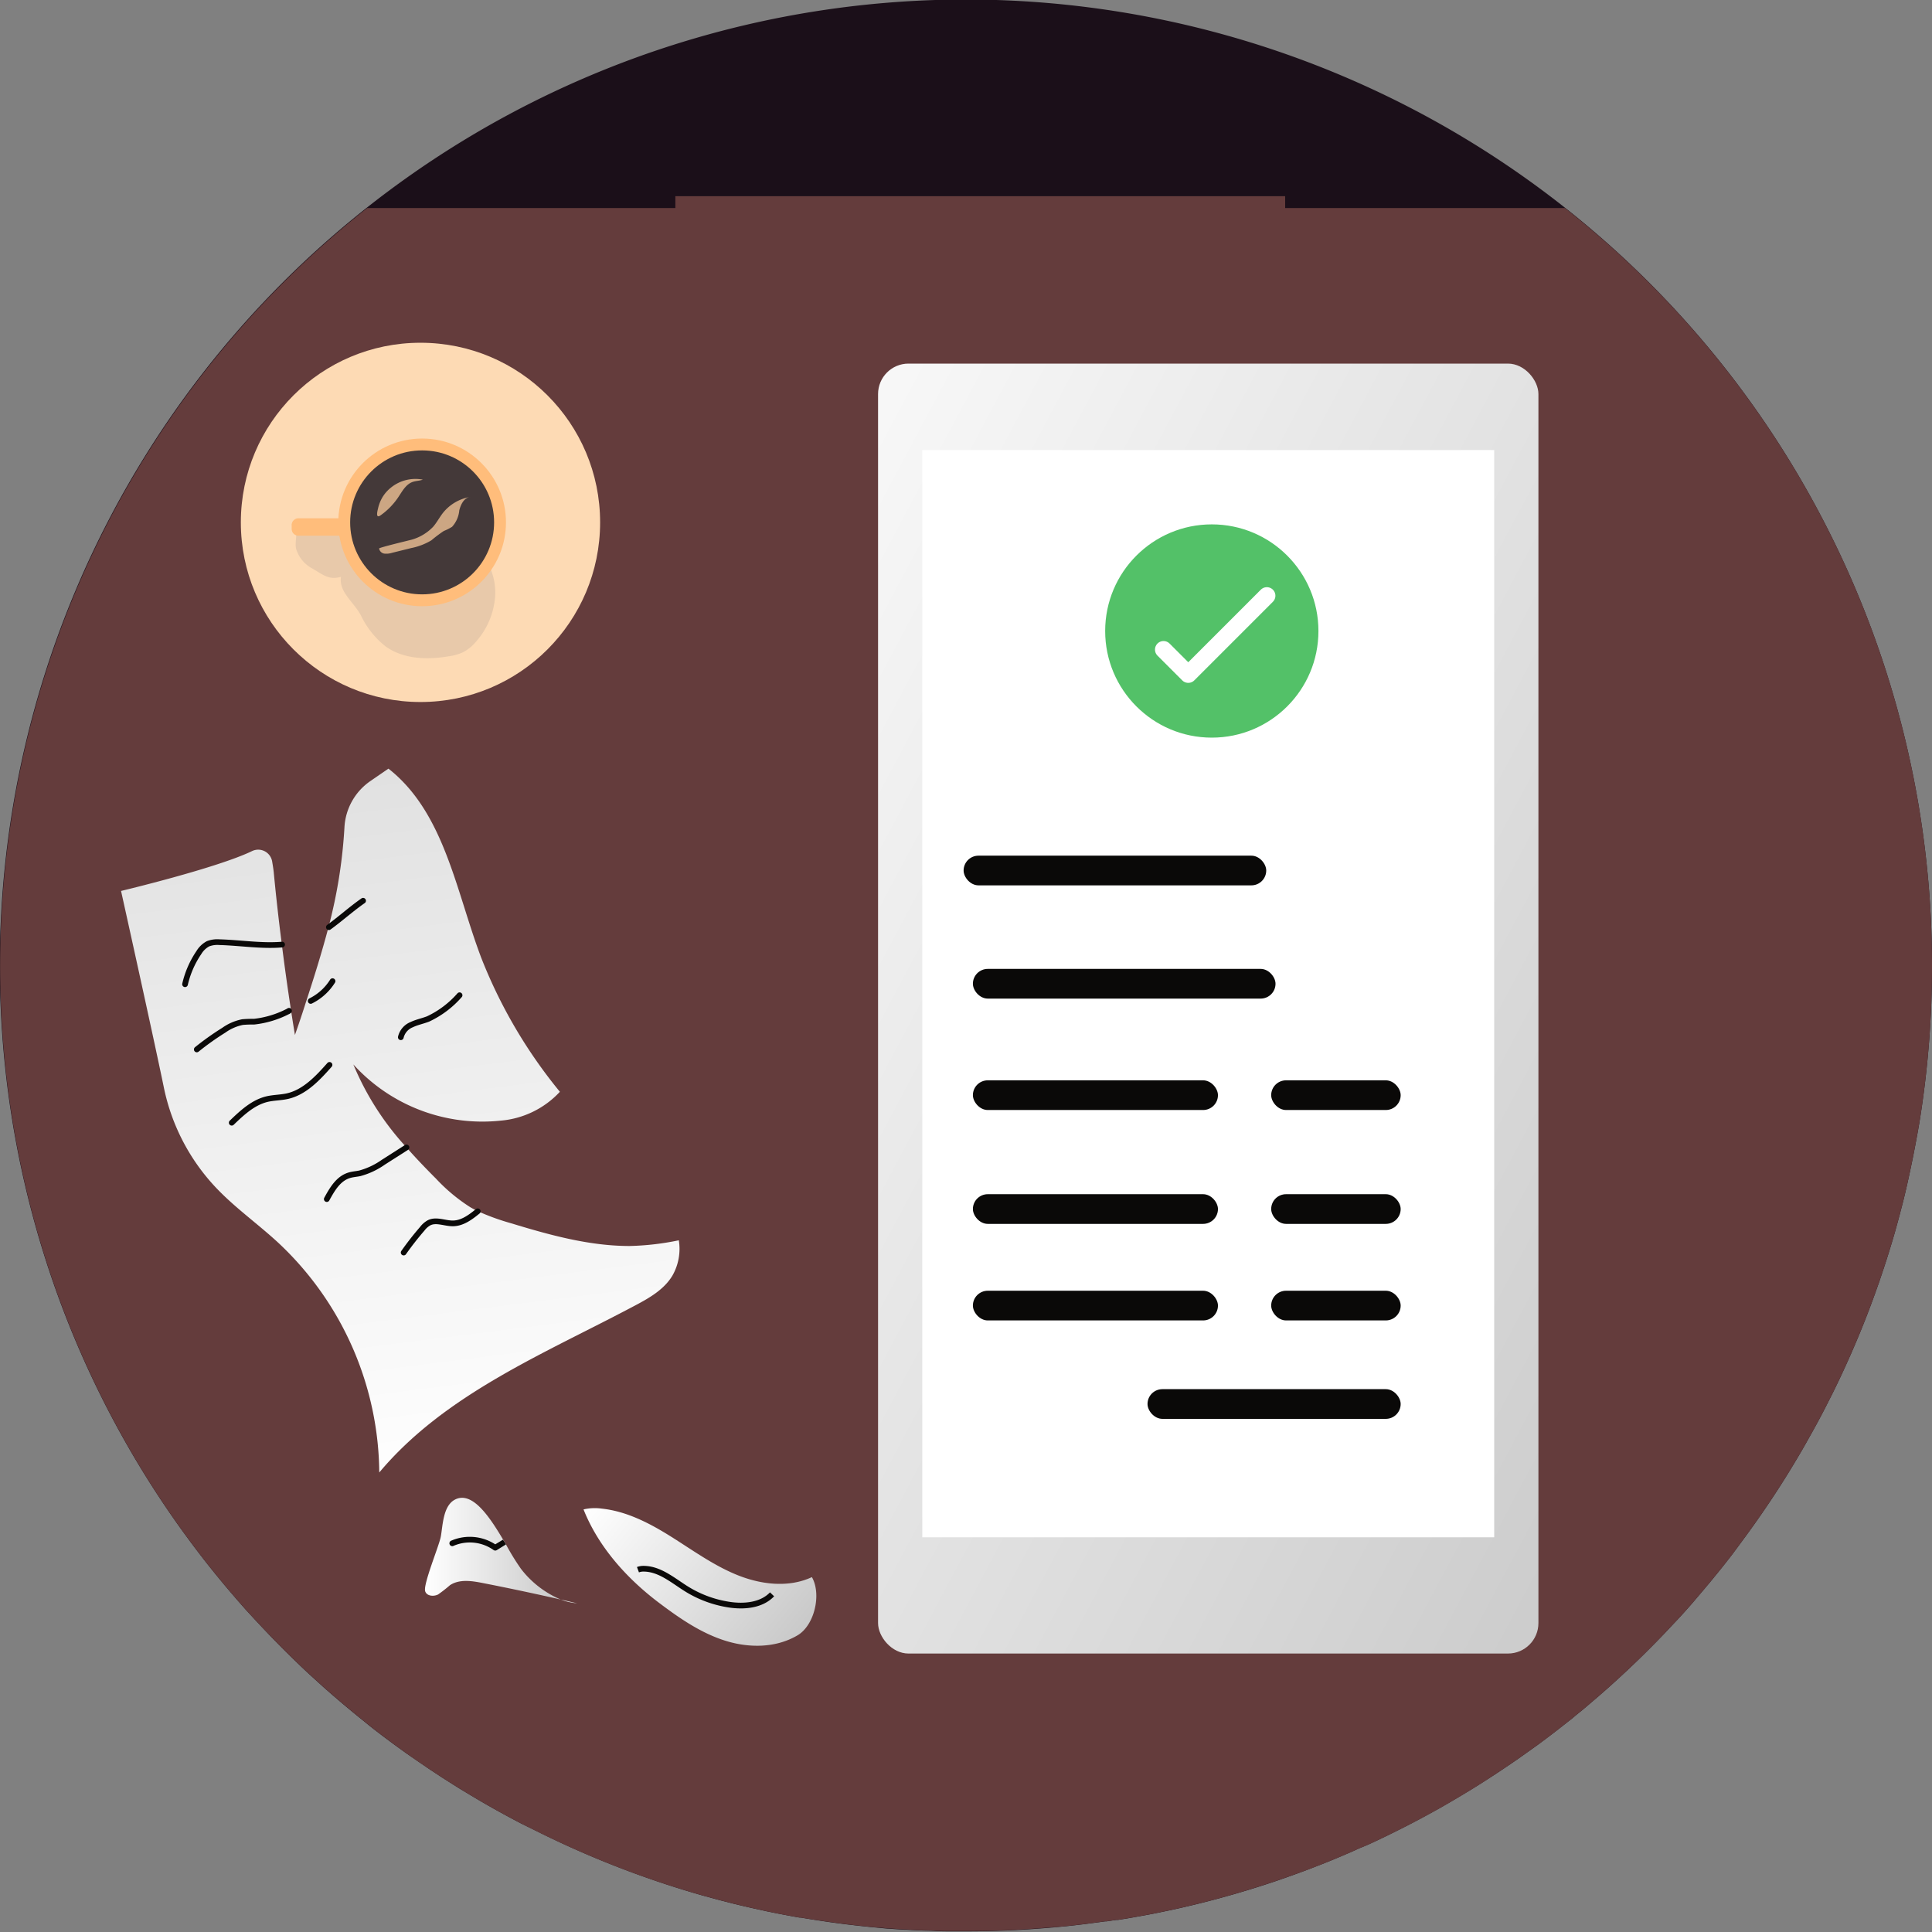<svg xmlns="http://www.w3.org/2000/svg" xmlns:xlink="http://www.w3.org/1999/xlink" viewBox="0 0 339 339"><rect x="0" y="0" width="339" height="339" fill="#808080" stroke="none"/><defs><style>.cls-8{fill:#0a0908}.cls-16{fill:#ffbd7b}</style><linearGradient id="linear-gradient" x1="79.7" y1="262.24" x2="51.03" y2="35.16" gradientUnits="userSpaceOnUse"><stop offset="0" stop-color="#fff"/><stop offset="1" stop-color="#c9c9c9"/></linearGradient><linearGradient id="linear-gradient-2" x1="184.83" y1="237.59" x2="228.2" y2="237.59" gradientTransform="rotate(39.31 113.754 138.75)" xlink:href="#linear-gradient"/><linearGradient id="linear-gradient-3" x1="74.57" y1="271.74" x2="98.41" y2="271.74" xlink:href="#linear-gradient"/><linearGradient id="linear-gradient-4" x1="98.42" y1="281" x2="101.28" y2="281" xlink:href="#linear-gradient"/><linearGradient id="linear-gradient-5" x1="90.63" y1="112.35" x2="316.7" y2="232.71" xlink:href="#linear-gradient"/></defs><g id="Layer_2" data-name="Layer 2"><g id="Layer_1-2" data-name="Layer 1"><path d="M339 169.5a171.06 171.06 0 0 1-2.19 27.34q-1 5.88-2.31 11.62c-.18.77-.36 1.53-.55 2.29-.15.59-.3 1.18-.46 1.76-.07.3-.15.6-.23.89-.34 1.28-.69 2.55-1.06 3.81q-1.05 3.57-2.25 7.07c-.16.5-.34 1-.52 1.5q-1.92 5.49-4.22 10.79c-.23.54-.46 1.08-.71 1.62q-1.19 2.7-2.49 5.36-.48 1-1 2a135.068 135.068 0 0 1-2.99 5.66c-.66 1.18-1.45 2.61-2.21 3.89-.27.47-.55.93-.83 1.4q-2.6 4.35-5.47 8.53c-.31.46-.62.91-.94 1.36-1.06 1.53-2.14 3-3.26 4.52l-1.31 1.77q-1.39 1.81-2.85 3.6c-.46.56-.91 1.12-1.37 1.67l-.08.09c-.84 1-1.69 2-2.54 3q-1.71 2-3.5 3.87l-1.55 1.65q-1.58 1.65-3.21 3.27c-1.07 1.07-2.17 2.12-3.28 3.17l-1.67 1.55-1.69 1.53-1.71 1.5-1.74 1.49c-.58.49-1.16 1-1.75 1.46s-1.17 1-1.77 1.44q-2.68 2.13-5.44 4.17l-1.85 1.32q-1.86 1.34-3.76 2.61c-.63.43-1.27.85-1.91 1.27s-1.27.83-1.92 1.24q-1.25.8-2.49 1.56l-1.41.85c-1.33.8-2.66 1.57-4 2.34l-2.55 1.4c-1.39.75-2.8 1.49-4.22 2.2l-2.21 1.1-2.22 1.06c-.75.35-1.5.7-2.26 1s-1.51.68-2.27 1-1.38.6-2.07.88c-1 .43-2.06.85-3.1 1.26l-.19.07c-1.45.57-2.92 1.13-4.4 1.66l-1.74.62-.21.07c-.64.23-1.28.45-1.93.66a149 149 0 0 1-5.07 1.6c-.81.24-1.61.48-2.41.7l-2.43.67c-2.49.66-5 1.27-7.52 1.82l-2.31.48c-.76.16-1.53.31-2.3.45s-1.63.3-2.44.44c-.65.12-1.29.22-1.94.32l-.52.09h-.32l-1.74.26h-.26l-.87.12-2.8.37-.88.1c-.7.09-1.41.17-2.12.24l-.8.08-1.61.15-1.69.14-2.59.19q-5.44.35-11 .35h-2.63c-.88 0-1.83 0-2.74-.06s-1.58-.05-2.36-.09h-.52l-2.28-.13h-.31q-1.28-.07-2.55-.18c-.61 0-1.22-.1-1.82-.15-.83-.07-1.65-.15-2.48-.24s-1.38-.14-2.06-.23l-1.3-.15q-2.67-.33-5.31-.75c-.88-.13-1.76-.28-2.64-.43h-.22c-.95-.16-1.89-.34-2.84-.52s-1.7-.33-2.55-.51q-.36-.06-.72-.15l-2.36-.52c-.88-.2-1.76-.4-2.63-.62-.53-.12-1.06-.26-1.59-.4s-1.14-.28-1.71-.44l-2.39-.65a168.19 168.19 0 0 1-28.62-11l-1.07-.53-2.3-1.13q-5.17-2.68-10.14-5.72c-.3-.17-.59-.35-.88-.53l-.89-.56-2.17-1.38-1.94-1.28c-.66-.44-1.31-.91-2-1.36l-2.23-1.54c-1.62-1.16-3.22-2.33-4.8-3.54-.85-.65-1.69-1.31-2.52-2q-3.75-3-7.33-6.18l-2.33-2.12c-.78-.72-1.55-1.45-2.32-2.2-.76-.73-1.51-1.47-2.25-2.21s-1.5-1.51-2.24-2.28c-.67-.7-1.34-1.4-2-2.11-.11-.13-.23-.25-.36-.38l-2-2.17-1.6-1.82-1.21-1.41c-1.19-1.4-2.35-2.81-3.5-4.25-.62-.78-1.24-1.57-1.85-2.37s-1.21-1.59-1.8-2.39l-.23-.32c-.6-.81-1.19-1.62-1.77-2.44A169.52 169.52 0 1 1 339 169.5z" fill="#1b0f19"/><path d="M339 169.5a171.06 171.06 0 0 1-2.19 27.34q-1 5.88-2.31 11.62c-.18.77-.36 1.53-.55 2.29-.15.59-.3 1.18-.46 1.76-.07.3-.15.6-.23.89-.34 1.28-.69 2.55-1.06 3.81q-1.05 3.57-2.25 7.07c-.16.5-.34 1-.52 1.5q-1.92 5.49-4.22 10.79c-.23.54-.46 1.08-.71 1.62q-1.19 2.7-2.49 5.36-.48 1-1 2a135.068 135.068 0 0 1-2.99 5.66c-.66 1.18-1.45 2.61-2.21 3.89-.27.47-.55.93-.83 1.4q-2.6 4.35-5.47 8.53c-.31.46-.62.91-.94 1.36-1.06 1.53-2.14 3-3.26 4.52l-1.31 1.77q-1.39 1.81-2.85 3.6c-.46.56-.91 1.12-1.37 1.67l-.08.09c-.83 1-1.68 2-2.54 3q-1.71 2-3.5 3.87l-1.55 1.65q-1.58 1.65-3.21 3.27c-1.07 1.07-2.17 2.12-3.28 3.17l-1.67 1.55-1.69 1.53-1.71 1.5-1.74 1.49c-.58.49-1.16 1-1.75 1.46s-1.17 1-1.77 1.44q-2.36 1.89-4.78 3.69l-.66.48-1.85 1.32q-1.86 1.34-3.76 2.61c-.63.43-1.27.85-1.91 1.27l-.88.58-1 .66q-1.25.8-2.49 1.56l-1.41.85-.1.06c-1.29.77-2.59 1.54-3.91 2.28l-2.55 1.4c-1.4.76-2.8 1.49-4.22 2.2l-2.21 1.1-2.22 1.06c-.75.35-1.5.7-2.26 1s-1.51.68-2.27 1-1.38.6-2.07.88c-1 .43-2.06.85-3.1 1.26l-.19.07-1.64.64q-1.37.52-2.76 1l-1.74.62-.21.07c-.64.23-1.28.45-1.93.66l-1.06.34a153.67 153.67 0 0 1-6.41 1.96l-2.43.67c-2.49.66-5 1.27-7.52 1.82l-2.31.48c-.76.16-1.53.31-2.3.45s-1.63.3-2.44.44c-.65.12-1.29.22-1.94.32l-.52.09h-.32l-1.74.26h-.26l-.87.12-2.8.37-.88.1c-.7.09-1.41.17-2.12.24l-.8.08-1.29.12h-.32l-1.69.14-2.59.19q-5.44.35-11 .35h-2.63c-.88 0-1.83 0-2.74-.06s-1.58-.05-2.36-.09h-.52l-2.28-.13h-.31q-1.28-.07-2.55-.18c-.61 0-1.22-.1-1.82-.15h-.31c-.73-.06-1.44-.13-2.17-.21s-1.38-.14-2.06-.23l-1.3-.15q-2.67-.33-5.31-.75h-.16l-2.48-.41h-.22c-.95-.16-1.89-.34-2.84-.52s-1.7-.33-2.55-.51q-.36-.06-.72-.15l-2.36-.52c-.88-.2-1.76-.4-2.63-.62-.53-.12-1.06-.26-1.59-.4s-1.14-.28-1.71-.44l-2.39-.65-1-.28c-2.59-.75-5.16-1.55-7.7-2.42a169.32 169.32 0 0 1-19.94-8.27l-1.07-.53-2.32-1.16q-5.17-2.68-10.14-5.72l-1.77-1.09-2.17-1.38-1.94-1.28q-4.6-3.07-9-6.44c-.85-.65-1.69-1.31-2.52-2q-3.75-3-7.33-6.18l-2.33-2.12-2.32-2.18c-.76-.73-1.51-1.47-2.25-2.21s-1.5-1.51-2.24-2.28c-.67-.7-1.34-1.4-2-2.11-.11-.13-.23-.25-.36-.38l-2-2.17-1.6-1.82-1.21-1.41c-1.19-1.4-2.35-2.81-3.5-4.25-.62-.78-1.24-1.57-1.85-2.37s-1.21-1.59-1.8-2.39l-.23-.32c-.6-.81-1.19-1.62-1.77-2.44A169.52 169.52 0 0 1 64.43 36.5h54.07v-2.08h107v2.08h49.09a169.27 169.27 0 0 1 64.41 133z" fill="#643c3c"/><path d="M118 223.8c-1.45 2.45-4.06 3.95-6.58 5.28-15.89 8.44-33.32 15.5-44.87 29.29a55.83 55.83 0 0 0-17.7-40.29c-3.63-3.36-7.71-6.22-11.09-9.83a36.16 36.16 0 0 1-9-17.39c-1.75-8.54-7.52-34.53-7.52-34.53s16.79-4 23-7a2.48 2.48 0 0 1 3.51 1.81c.12.71.22 1.33.27 1.8q.61 6.39 1.43 12.77.72 5.74 1.6 11.47c.22 1.48.46 2.95.7 4.42q1-2.82 1.9-5.67c1.44-4.38 2.82-8.81 4-13.27a87.77 87.77 0 0 0 2.79-17.5 10.54 10.54 0 0 1 4.62-8.16l3.1-2.13c9.84 7.72 11.84 21.5 16.29 33.21a87.13 87.13 0 0 0 13.79 23.49 16 16 0 0 1-10.35 5.06A30.56 30.56 0 0 1 62 186.77a49.42 49.42 0 0 0 9.33 14.57c1.66 1.89 3.41 3.71 5.18 5.48a31 31 0 0 0 6 5c.43.25.87.48 1.32.7a40.68 40.68 0 0 0 5.81 2.11c6.79 2.07 13.74 4 20.84 4a47.33 47.33 0 0 0 8.63-1 9.45 9.45 0 0 1-1.11 6.17z" fill="url(#linear-gradient)"/><path d="M57.71 162.69c2-1.45 3.92-3.19 6-4.64M32.47 172.7a16.38 16.38 0 0 1 2.42-5.55 4.2 4.2 0 0 1 1.61-1.55 4.57 4.57 0 0 1 2-.28c3.66.1 7.42.73 11 .42m-14.97 18.4a47.82 47.82 0 0 1 4.74-3.37 8.52 8.52 0 0 1 3.3-1.43 19.77 19.77 0 0 1 2-.07 17 17 0 0 0 5.9-1.77c.22-.09 0 0 .24-.14m7.64-5.2a9.5 9.5 0 0 1-3.83 3.47M70.33 182a3.16 3.16 0 0 1 1.91-2.21c.92-.44 1.93-.63 2.88-1a16.87 16.87 0 0 0 5.52-4.16M40.66 197c1.81-1.74 3.74-3.55 6.18-4.14 1.19-.28 2.43-.26 3.62-.53 3-.69 5.3-3.15 7.36-5.48m-.48 23.55c.94-1.71 2-3.58 3.92-4.17.6-.19 1.24-.22 1.86-.35a13.09 13.09 0 0 0 4.14-1.95l4.06-2.59m-.49 18.44a52.49 52.49 0 0 1 3.26-4.17 3.83 3.83 0 0 1 1.21-1.06c1.26-.62 2.74.12 4.15.11 1.66 0 3.09-1.07 4.38-2.12" fill="none" stroke="#0a0908" stroke-linecap="round" stroke-linejoin="round"/><path d="M142.46 276.73c-4.05 1.89-8.87 1.32-13-.33s-7.8-4.31-11.58-6.69-7.86-4.53-12.3-5a8.77 8.77 0 0 0-3.19.14c2.61 6.58 7.61 12.15 13.3 16.43 3.53 2.66 7.24 5.22 11.45 6.57s9 1.36 12.84-.93c2.95-1.78 4.19-7.2 2.48-10.19z" fill="url(#linear-gradient-2)"/><path d="M98.41 280.67q-6.84-1.56-13.74-2.91c-1.92-.38-4.08-.7-5.72.39a24.57 24.57 0 0 1-2.07 1.62c-.79.41-2 .29-2.27-.55-.41-1.18 2.45-8 2.74-9.61.35-1.94.38-5.41 2.5-6.49 3-1.52 6 2.94 8.41 7 .18.29.35.58.51.86a42.7 42.7 0 0 0 2.63 4.28 17.21 17.21 0 0 0 7.01 5.41z" fill="url(#linear-gradient-3)"/><path d="M101.28 281.33a10.35 10.35 0 0 1-2.86-.66z" fill="url(#linear-gradient-4)"/><path class="cls-8" d="M88.77 271l-1.61 1a.48.48 0 0 1-.26.07.5.5 0 0 1-.29-.09 7.21 7.21 0 0 0-7-.75.5.5 0 1 1-.4-.91 8.21 8.21 0 0 1 7.69.66l1.34-.81c.2.24.37.53.53.83z"/><path d="M111.94 275.43a2.73 2.73 0 0 1 1.1-.17c2.82.06 5.11 2.12 7.51 3.6a19.8 19.8 0 0 0 7.44 2.71c2.64.39 5.64.11 7.48-1.82" stroke-miterlimit="10" stroke="#0a0908" fill="none"/><rect x="154.07" y="63.8" width="115.87" height="226.34" rx="5.34" fill="url(#linear-gradient-5)"/><path fill="#fff" d="M161.83 78.97h100.35v190.77H161.83z"/><circle cx="212.63" cy="110.72" r="18.71" fill="#53c168"/><path stroke="#fff" stroke-width="3" stroke-linecap="round" stroke-linejoin="round" fill="none" d="M204.16 113.98l4.34 4.34 13.79-13.79"/><rect class="cls-8" x="169.08" y="150.14" width="53.1" height="5.21" rx="2.61"/><rect class="cls-8" x="170.71" y="170.01" width="53.1" height="5.21" rx="2.61"/><rect class="cls-8" x="170.71" y="189.56" width="43" height="5.21" rx="2.61"/><rect class="cls-8" x="223.05" y="189.56" width="22.72" height="5.21" rx="2.61"/><rect class="cls-8" x="170.71" y="209.54" width="43" height="5.21" rx="2.61"/><rect class="cls-8" x="223.05" y="209.54" width="22.72" height="5.21" rx="2.61"/><rect class="cls-8" x="170.71" y="226.48" width="43" height="5.21" rx="2.61"/><rect class="cls-8" x="223.05" y="226.48" width="22.72" height="5.21" rx="2.61"/><rect class="cls-8" x="201.35" y="243.75" width="44.42" height="5.21" rx="2.61"/><circle cx="73.78" cy="91.66" r="31.52" fill="#fddab4"/><path d="M54.72 99.71c2 1.13 2.89 2.1 5.11 1.51-.4 2.68 2.23 4.37 3.5 6.77a15.34 15.34 0 0 0 4.31 5.42c3.13 2.26 7.33 2.4 11.14 1.74a8.77 8.77 0 0 0 2.46-.7 7.33 7.33 0 0 0 2.16-1.72 13.37 13.37 0 0 0 3.32-6.8 10.75 10.75 0 0 0-1.46-7.68c-2.19-3.25-6.36-4.74-10-5.59a49.22 49.22 0 0 0-10.55-1.24c-6.19-.09-8.5-.06-13.38.13.58.14-.46.29 0 .65 1.22.93.26 2.86.65 4.17a5.78 5.78 0 0 0 2.74 3.34z" fill="#e8c9aa"/><circle class="cls-16" cx="74.07" cy="91.66" r="14.71"/><circle cx="74.07" cy="91.66" r="12.63" fill="#443939"/><path class="cls-16" d="M52.37 90.94h7.86V94h-7.86a1.19 1.19 0 0 1-1.19-1.19v-.68a1.19 1.19 0 0 1 1.19-1.19z"/><path d="M68.62 85.54a6.82 6.82 0 0 1 5.57-1.38c-.59.22-1.24.2-1.83.42-1.14.42-1.77 1.6-2.44 2.61a12.29 12.29 0 0 1-3.15 3.24c-.88.62-.57-.68-.44-1.2a6.77 6.77 0 0 1 .79-2 6.41 6.41 0 0 1 1.5-1.69zM76 92.43c.65-.75 1.11-1.65 1.72-2.43a7.72 7.72 0 0 1 4.77-2.8c-1.06.14-1.64 1.31-1.9 2.35a4.92 4.92 0 0 1-1.27 2.89 9.37 9.37 0 0 1-1.45.73 23.88 23.88 0 0 0-2.18 1.64 11.08 11.08 0 0 1-3.55 1.36l-3.35.83a3.27 3.27 0 0 1-1.35.14 1.09 1.09 0 0 1-.92-.9c0-.17 5.26-1.42 5.73-1.55A8.36 8.36 0 0 0 76 92.43z" fill="#cca683"/></g></g></svg>